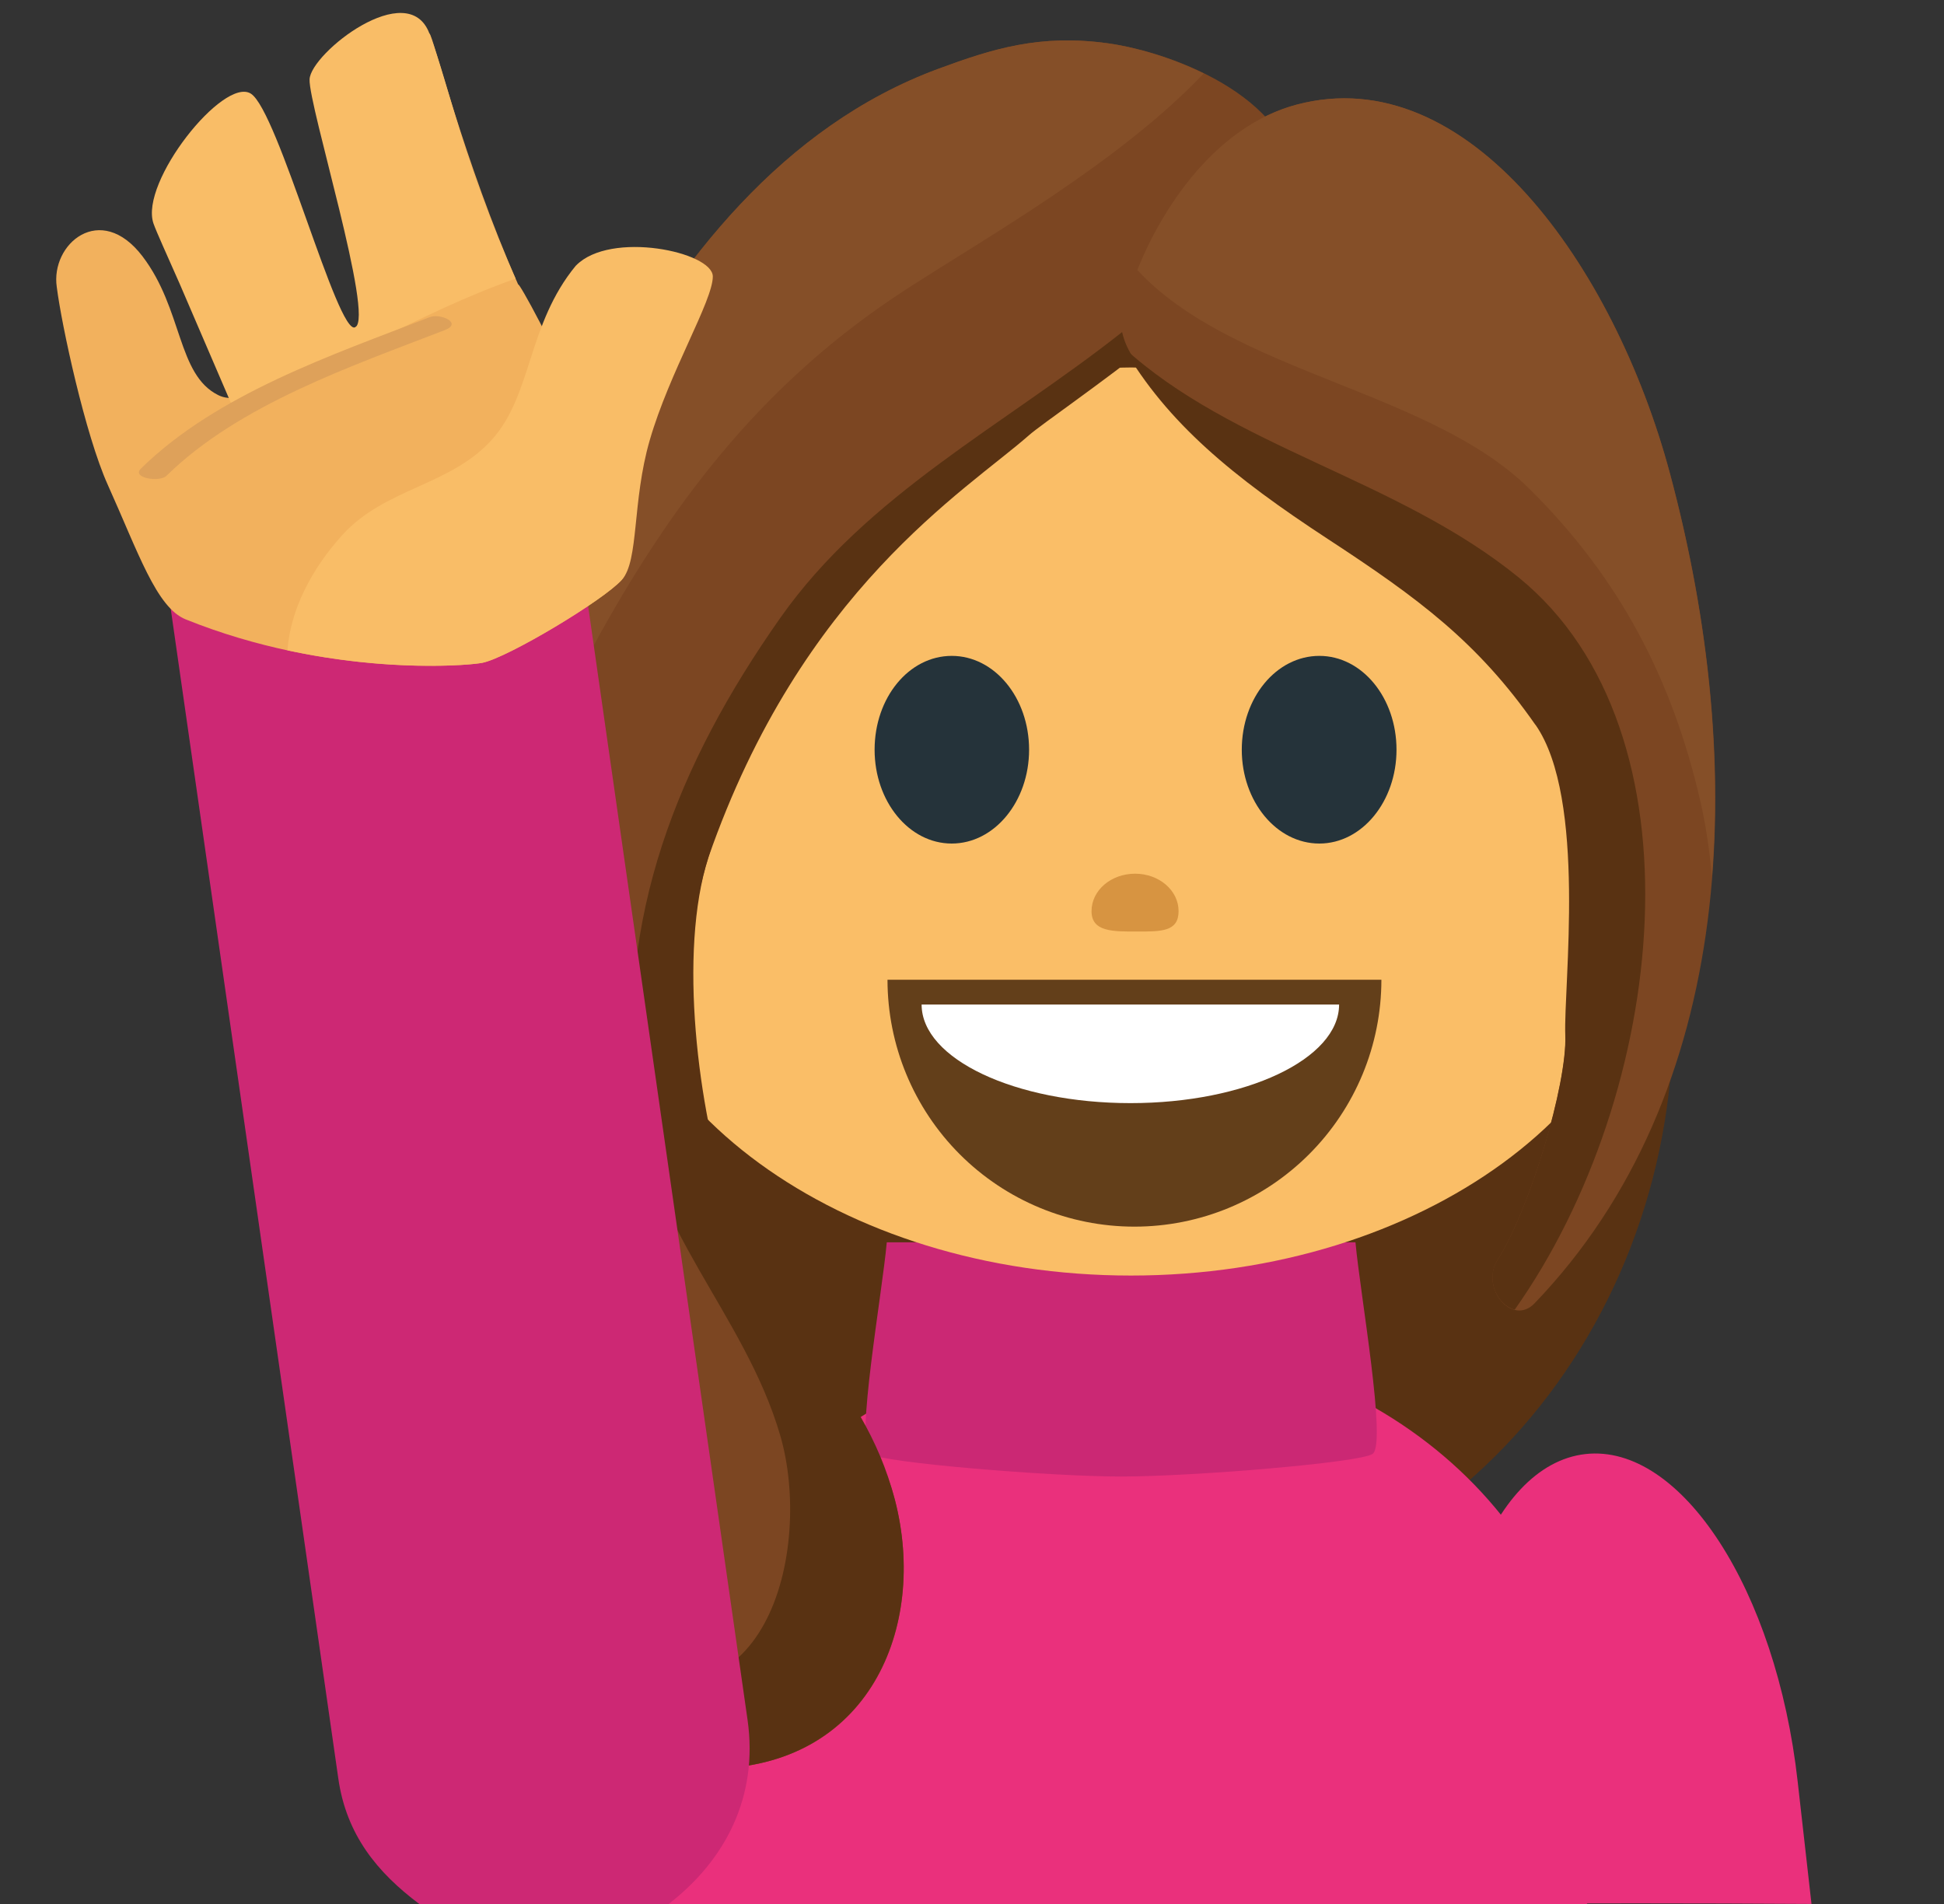 <?xml version="1.0" encoding="UTF-8"?> <svg xmlns="http://www.w3.org/2000/svg" width="49" height="48" viewBox="0 0 49 48" fill="none"><rect x="0" y="0" width="49" height="48" fill="#333333" stroke="none"/><g clip-path="url(#clip0_5499_1439)"><path d="M42.175 25.621C42.175 33.886 36.044 40.601 28.502 40.601C20.957 40.601 14.828 33.891 14.828 25.621V17.62C14.828 9.347 20.956 2.639 28.502 2.639C36.047 2.639 42.175 9.349 42.175 17.62V25.621Z" fill="#593212"></path><path d="M19.729 48.046L19.969 45.908C20.511 41.083 18.993 36.954 16.578 36.682C14.168 36.413 11.77 40.107 11.232 44.932L10.882 48.041H19.729V48.043" fill="#F8AD42"></path><path d="M19.729 48.046L19.969 45.908C20.511 41.083 18.993 36.954 16.578 36.682C14.168 36.413 11.77 40.107 11.232 44.932L10.906 47.824C10.985 47.892 11.078 47.966 11.166 48.041H19.729V48.043" fill="#EA307C"></path><path d="M36.808 48.001L36.571 45.882C36.026 41.062 37.545 36.932 39.962 36.657C42.373 36.389 44.77 40.08 45.311 44.907L45.66 47.999C42.709 47.98 39.758 47.98 36.808 47.999" fill="#EA307C"></path><path d="M40.001 48.001V44.228C40.001 38.495 34.795 33.844 28.372 33.844C21.944 33.844 16.732 38.495 16.732 44.228V48.001H40.001Z" fill="#EA307C"></path><path d="M34.166 31.32H22.352C22.235 32.621 21.556 36.407 21.921 36.654C22.25 36.877 26.479 37.224 28.259 37.224C30.04 37.224 34.266 36.877 34.597 36.654C34.961 36.407 34.283 32.621 34.166 31.32Z" fill="#CB2874"></path><path d="M15.266 22.499C15.266 27.834 21.188 32.157 28.505 32.157C35.818 32.157 41.749 27.834 41.749 22.499C41.749 17.169 35.819 9.264 28.505 9.264C21.188 9.265 15.266 17.168 15.266 22.499Z" fill="#FABE67"></path><path d="M32.644 4.863C32.796 2.559 29.629 1.326 27.922 1.091C26.213 0.857 25.027 1.229 23.657 1.735C19.725 3.188 17.103 6.604 15.216 10.06C12.61 13.877 10.773 17.942 11.403 22.756C11.77 25.562 13.06 28.208 14.518 30.644C15.441 32.191 16.527 33.641 17.415 35.21C17.992 36.225 17.282 39.774 15.441 39.92C13.602 40.066 13.629 44.6 17.902 44.588C21.906 44.572 23.387 41.024 22.558 37.815C21.726 34.608 18.157 33.189 17.638 30.371C17.18 27.884 17.09 24.012 17.856 21.617C18.482 19.422 19.954 15.824 21.606 14.241C23.824 12.115 24.287 12.043 25.762 10.521C28.108 8.105 33.054 8.238 32.644 4.86" fill="#7C4622"></path><path d="M32.629 4.676C31.269 5.981 29.782 7.185 28.282 8.373C25.318 10.716 21.859 12.463 19.671 15.573C17.052 19.296 15.553 23.133 16 27.656C16.327 30.957 18.771 33.128 19.665 36.183C20.501 39.037 19.33 44.086 14.97 41.899C13.731 41.276 14.393 44.6 17.892 44.589C21.895 44.573 23.386 41.025 22.558 37.816C21.726 34.608 19.387 33.395 18.387 30.372C17.593 27.968 17.09 24.012 17.855 21.617C20.205 14.869 24.342 12.375 25.933 10.975C26.589 10.398 31.764 7.023 32.632 4.863C32.637 4.798 32.63 4.738 32.629 4.676Z" fill="#593212"></path><path d="M12.914 27.425C12.352 23.474 13.178 19.473 15.148 15.939C17.087 12.461 19.359 9.551 22.826 7.304C24.842 5.997 28.21 4.099 30.341 1.852C29.5 1.438 28.592 1.184 27.913 1.091C26.204 0.856 25.017 1.229 23.647 1.735C19.717 3.188 17.096 6.603 15.207 10.06C12.601 13.877 10.764 17.942 11.394 22.756C11.627 24.524 12.222 26.224 12.998 27.85C12.969 27.709 12.934 27.563 12.914 27.422" fill="#854F28"></path><path d="M42.09 11.922C40.69 6.71 37.001 1.497 32.689 2.638C29.784 3.407 28.041 7.292 28.284 8.373C28.735 10.382 32.545 11.076 34.53 13.334C36.259 15.3 37.747 16.697 39.202 18.784C40.502 20.648 39.407 24.867 39.458 26.099C39.505 27.332 38.56 30.489 37.754 31.752C37.298 32.471 38.115 33.441 38.676 32.861C43.763 27.567 44.097 19.401 42.09 11.922Z" fill="#7C4622"></path><path d="M38.546 12.32C40.833 14.578 42.153 17.14 42.854 20.179C42.995 20.784 43.089 21.424 43.151 22.092C43.413 18.777 42.989 15.282 42.086 11.921C40.687 6.709 36.998 1.496 32.686 2.636C30.643 3.177 29.286 5.243 28.668 6.808C31.073 9.403 36.041 9.843 38.546 12.32Z" fill="#854F28"></path><path d="M38.704 18.273C40.002 20.136 39.407 24.866 39.454 26.1C39.502 27.332 38.556 30.491 37.751 31.752C37.421 32.271 37.757 32.916 38.179 33.018C42.029 27.575 43.033 18.431 38.282 14.56C35.218 12.063 31.064 11.283 28.311 8.752C29.427 10.668 31.074 12.02 33.467 13.587C35.757 15.085 37.247 16.188 38.701 18.273" fill="#593212"></path><path d="M34.819 24.7C34.819 26.351 34.163 27.934 32.995 29.101C31.828 30.268 30.245 30.924 28.594 30.924C26.943 30.924 25.36 30.268 24.193 29.101C23.026 27.933 22.371 26.351 22.37 24.7" fill="#633F1A"></path><path d="M33.753 25.324C33.753 26.698 31.397 27.81 28.495 27.81C25.591 27.81 23.23 26.698 23.23 25.324" fill="white"></path><path d="M25.939 18.901C25.939 20.204 25.066 21.266 23.989 21.266C22.911 21.266 22.045 20.204 22.045 18.901C22.045 17.588 22.91 16.535 23.989 16.535C25.066 16.535 25.939 17.588 25.939 18.901ZM35.2 18.901C35.2 20.204 34.33 21.266 33.255 21.266C32.174 21.266 31.3 20.204 31.3 18.901C31.3 17.588 32.174 16.535 33.255 16.535C34.33 16.535 35.2 17.588 35.2 18.901Z" fill="#25333A"></path><path d="M8.527 44.834C8.729 46.254 9.508 47.205 10.57 48.001H16.852C18.291 46.892 19.117 45.285 18.843 43.361L14.047 9.848C13.639 7 11.12 9.988 8.272 10.394C5.423 10.802 3.321 8.473 3.727 11.324L8.527 44.834Z" fill="#CD2874"></path><path d="M3.592 6.462C4.613 7.802 4.462 9.445 5.501 9.961C6.409 10.412 8.191 8.711 8.954 8.251C10.322 7.421 10.345 0.77 10.826 0.848C10.909 0.859 11.682 4.051 13.061 7.172C13.097 7.043 16.589 13.589 15.673 14.615C15.217 15.13 12.793 16.583 12.156 16.71C11.719 16.795 8.275 17.064 4.679 15.614C3.941 15.316 3.484 13.925 2.716 12.221C2.152 10.97 1.553 8.206 1.431 7.236C1.27 6.153 2.53 5.07 3.592 6.462Z" fill="#F2B15D"></path><path d="M5.827 10.172C8.348 9.326 10.549 7.88 12.996 7.026C11.63 3.951 11.363 2.29 10.825 0.848C10.288 -0.593 7.83 1.342 7.803 2C7.774 2.657 9.44 7.995 8.955 8.251C8.514 8.483 7.011 2.791 6.322 2.36C5.632 1.93 3.514 4.594 3.868 5.633C3.946 5.855 4.201 6.409 4.526 7.148L5.829 10.178M14.516 6.695C13.294 8.177 13.416 9.942 12.411 11.07C11.36 12.253 9.708 12.292 8.623 13.494C7.842 14.36 7.321 15.381 7.245 16.394C9.781 16.942 11.83 16.774 12.16 16.709C12.797 16.582 15.221 15.129 15.677 14.614C16.108 14.13 15.93 12.645 16.375 11.105C16.872 9.382 17.968 7.585 17.967 6.97C17.965 6.35 15.386 5.804 14.518 6.695" fill="#F9BD67"></path><path d="M10.835 7.994C8.38 8.946 5.473 9.927 3.553 11.812C3.307 12.053 4.025 12.165 4.197 11.994C6.032 10.194 8.874 9.227 11.214 8.321C11.669 8.144 11.098 7.892 10.835 7.994Z" fill="#DEA15A"></path><path opacity="0.6" d="M29.707 22.971C29.707 23.493 29.263 23.484 28.657 23.484C28.05 23.484 27.513 23.495 27.513 22.971C27.513 22.445 28.005 22.026 28.611 22.026C29.215 22.026 29.707 22.446 29.707 22.971Z" fill="#C07929"></path></g><defs><clipPath id="clip0_5499_1439"><rect width="48" height="48" fill="white" transform="translate(0.667 0.001)"></rect></clipPath></defs></svg> 